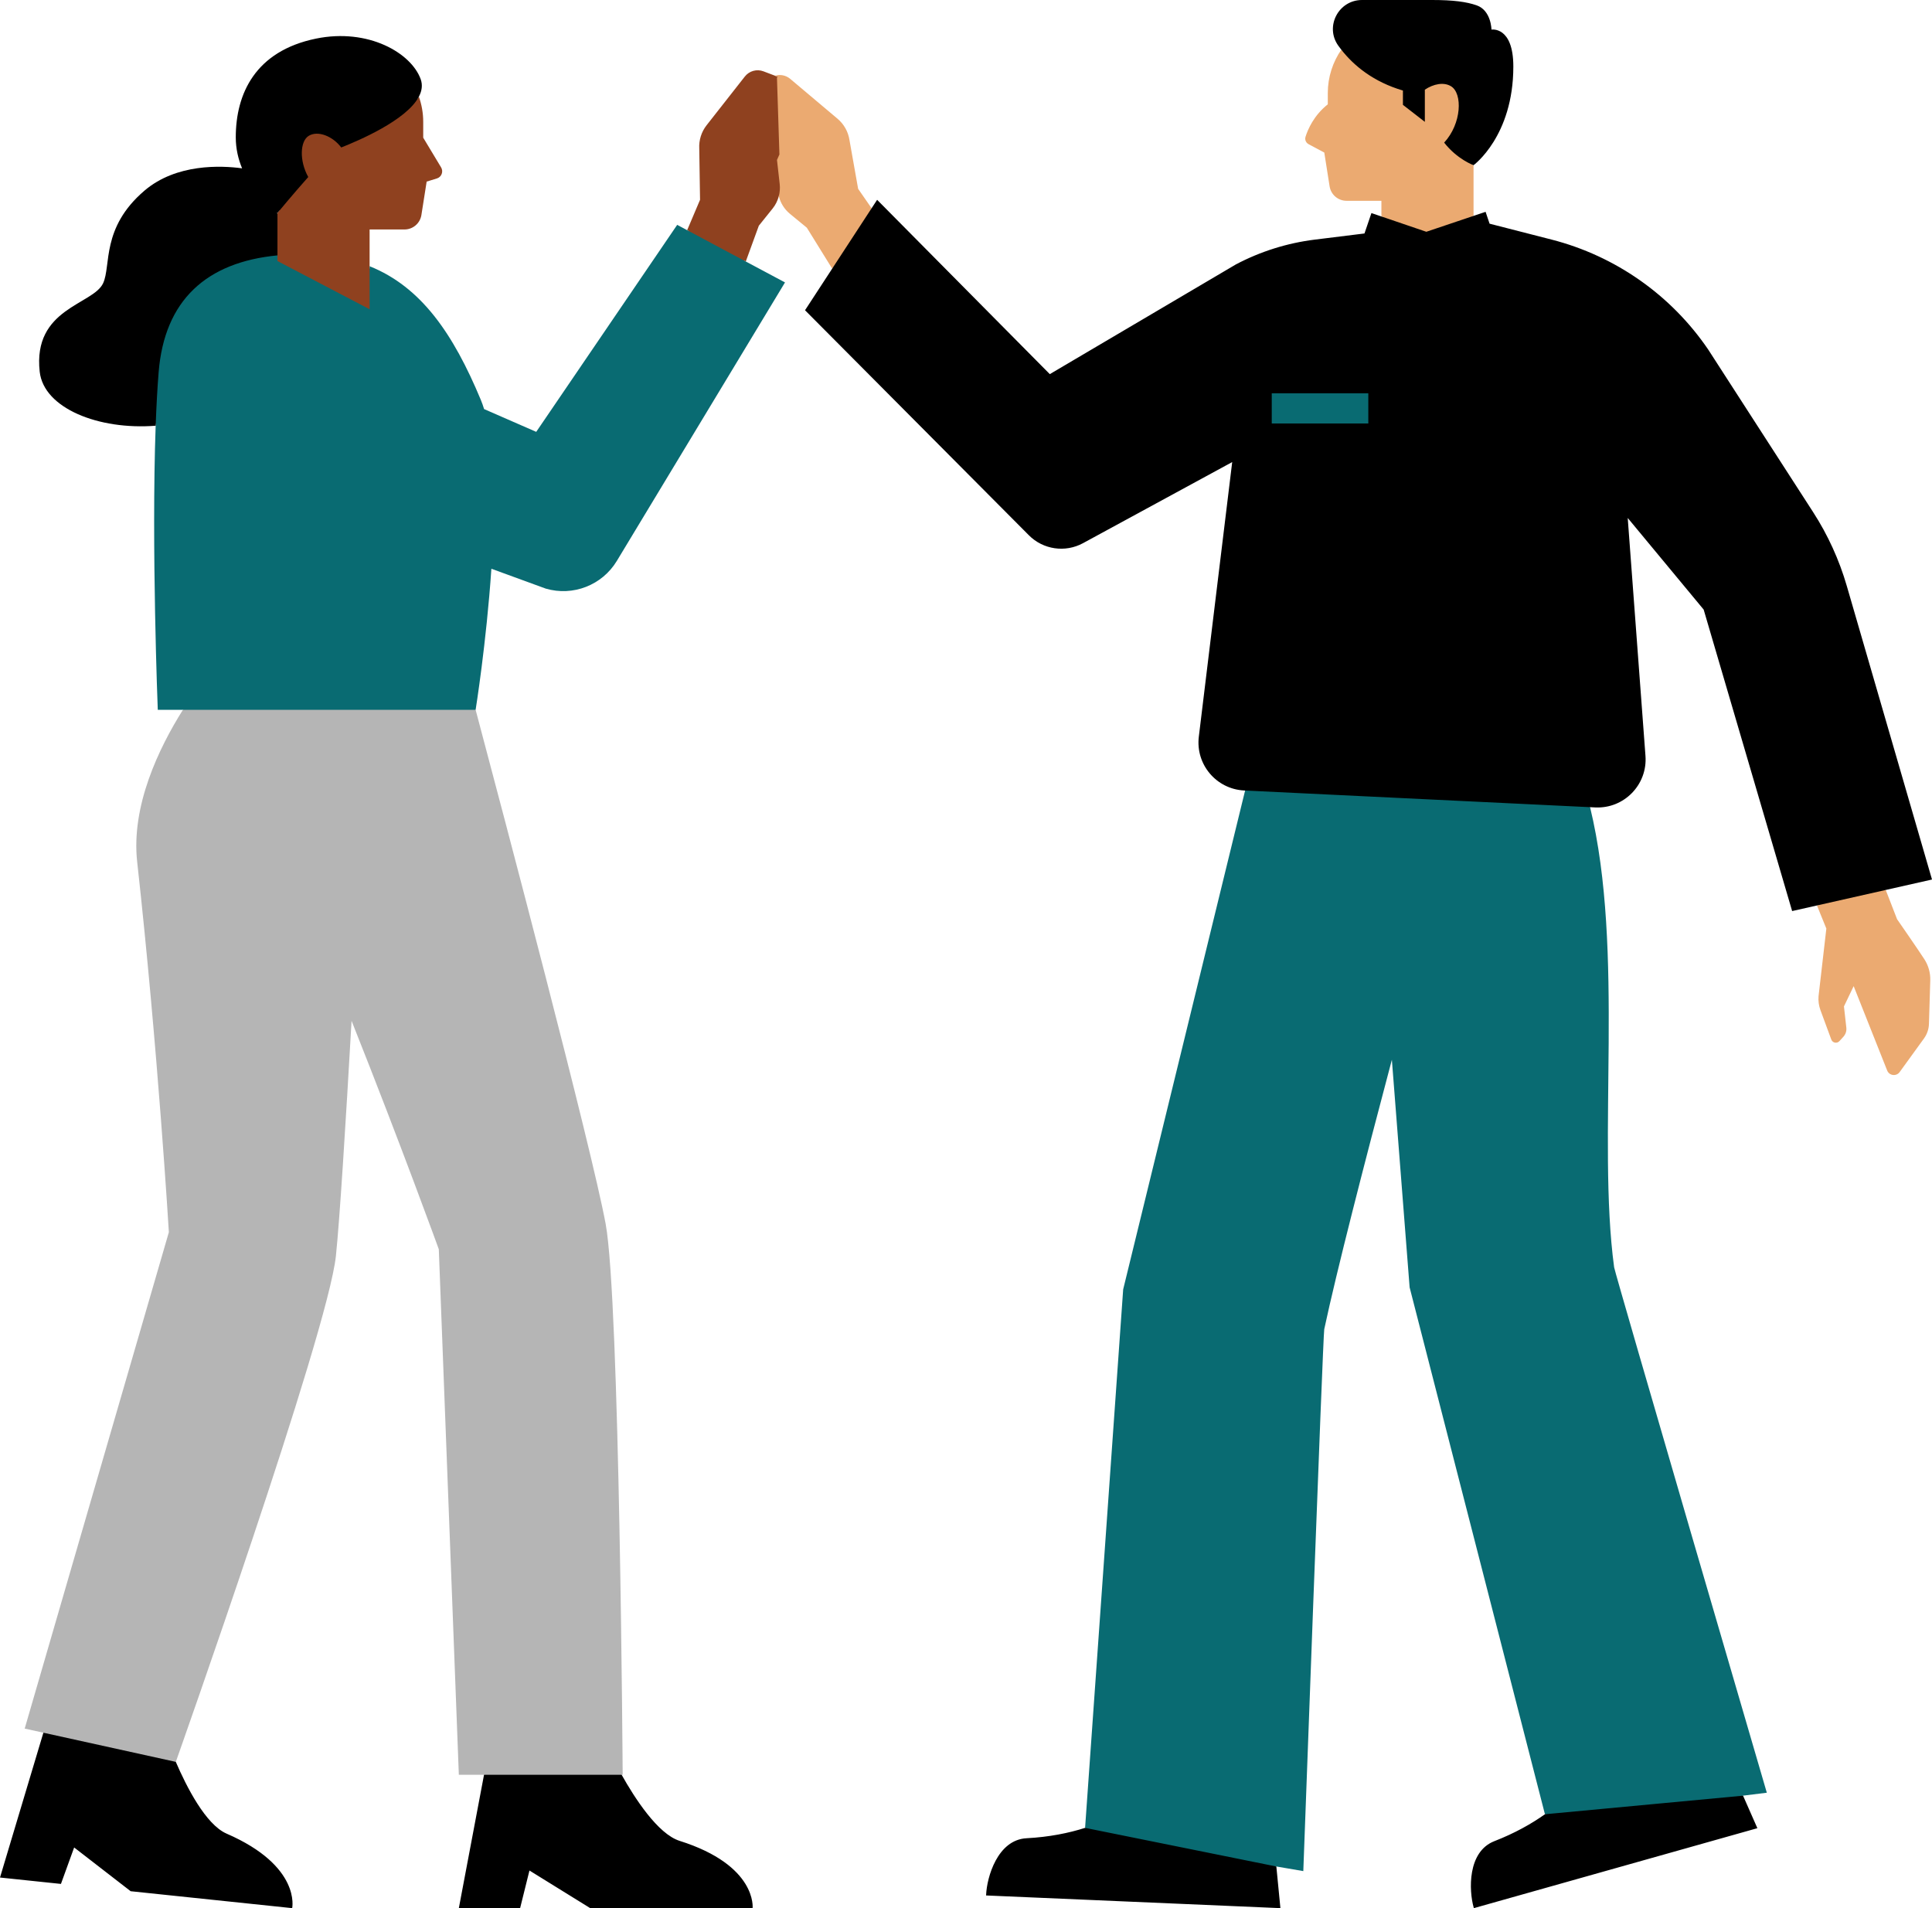 <?xml version="1.0" encoding="UTF-8"?>
<!DOCTYPE svg PUBLIC '-//W3C//DTD SVG 1.0//EN'
          'http://www.w3.org/TR/2001/REC-SVG-20010904/DTD/svg10.dtd'>
<svg height="493.8" preserveAspectRatio="xMidYMid meet" version="1.0" viewBox="0.0 0.0 500.0 493.8" width="500.0" xmlns="http://www.w3.org/2000/svg" xmlns:xlink="http://www.w3.org/1999/xlink" zoomAndPan="magnify"
><g id="change1_1"
  ><path d="M490.549,238.177l-0.033-0.049l-3.162-8.165l12.019-2.71l-21.897-75.447 c-1.948-6.719-4.861-13.109-8.657-18.992l-27.14-42.055c-9.536-14.018-23.832-24.058-40.257-28.27l-16.307-4.182l-0.961-2.852 l-3.297,1.11l0.001-14.066l0.206-0.15c0.101-0.073,10.086-7.542,10.086-25.122c0-8.433-3.673-9.088-4.798-9.088 c-0.161,0-0.263,0.013-0.276,0.016l-0.577,0.097l-0.006-0.585c0-0.046-0.087-4.627-3.513-5.818 c-2.682-0.933-6.176-1.349-11.331-1.349h-18.162c-2.688,0-5.027,1.433-6.256,3.833c-1.213,2.37-1.012,5.066,0.537,7.215 c0.241,0.335,0.494,0.671,0.759,1.007l0.228,0.29l-0.209,0.303c-2.231,3.236-3.41,7.022-3.41,10.951v3.144l-0.189,0.15 c-3.512,2.78-5.014,6.304-5.597,8.156c-0.16,0.511,0.071,1.066,0.55,1.322l4.286,2.286l1.413,8.988 c0.303,1.925,1.937,3.322,3.885,3.322h9.526v5.257l-2.772-0.944l-1.738,5.102l-13.16,1.628c-7.112,0.879-13.932,3.023-20.25,6.361 l-48.479,28.585l-44.529-44.953l-1.495,2.29l-3.972-5.731l-2.265-12.753c-0.31-2.03-1.345-3.876-2.914-5.198l-12.259-10.33 c-0.666-0.56-1.514-0.869-2.388-0.869c-0.107,0-0.212,0.014-0.318,0.023l-0.906-0.344l-2.975-1.129 c-1.729-0.656-3.684-0.113-4.826,1.343l-9.898,12.61c-1.341,1.709-2.016,3.848-1.899,6.018l0.204,13.279l-3.336,7.862l0.443,0.236 l-0.196,0.462l-2.666-1.423l-36.459,53.541l-14.081-6.153l-0.068-0.219c-0.273-0.886-0.546-1.653-0.833-2.344 c-7.975-19.146-16.455-29.396-28.32-34.231v-0.546v-9.507h9.026c2.183,0,4.041-1.588,4.379-3.745l1.359-8.646l2.643-0.811 c1.21-0.371,1.749-1.78,1.095-2.865l-4.628-7.69v-4.112c0-2.284-0.406-4.469-1.117-6.511c-0.099,0.19-0.234,0.377-0.35,0.566 c-0.043-0.133-0.075-0.268-0.122-0.401l-0.071-0.205l0.1-0.191c0.764-1.461,0.906-2.808,0.436-4.116 c-1.89-5.25-9.626-10.829-20.242-10.829c-2.072,0-4.184,0.218-6.277,0.647c-16.832,3.451-20.365,15.533-20.365,25.061 c0,2.638,0.537,5.271,1.596,7.829l0.333,0.804l-0.862-0.117c-1.97-0.268-3.972-0.403-5.949-0.403 c-5.396,0-13.062,1.053-18.932,6.069c-7.943,6.787-8.819,13.661-9.458,18.68c-0.257,2.019-0.479,3.762-1.108,5.112 c-0.912,1.956-3.182,3.301-5.811,4.858c-5.241,3.105-11.764,6.969-10.553,17.785c0.887,7.92,11.694,13.669,25.696,13.669 c1.254,0,2.525-0.05,3.777-0.148l0.559-0.044l-0.021,0.561c-1.052,29.095,0.349,68.235,0.528,73.007h6.927l-0.481,0.766 c-6.239,9.924-13.344,24.751-11.761,39.027c5.285,47.688,8.174,95.39,8.202,95.866l0.005,0.087L7.019,446.995l4.843,1.066 L0.652,485.48l14.783,1.55l3.52-9.709l15.055,11.654l41.166,4.312c0.154-2.082-0.217-11.097-16.734-18.275 c-5.392-2.344-10.264-11.535-13.401-18.833l-0.077-0.18l0.065-0.185c0.393-1.109,39.341-111.11,41.409-130.836 c0.845-8.063,2.207-28.522,4.05-60.809l0.963-0.156c12.832,32.224,22.486,58.871,22.582,59.137l0.026,0.073l5.17,135.604h6.639 l-6.517,34.51h14.862l2.49-10.022l16.187,10.022h41.392c-0.063-2.087-1.372-11.015-18.547-16.435 c-5.603-1.767-11.408-10.399-15.292-17.331l-0.417-0.744h0.616c-0.059-8.608-0.904-123.09-4.389-141.962 c-3.66-19.814-26.679-106.833-33.647-133.031l-0.027-0.103l0.017-0.105c0.028-0.173,2.796-17.544,4.073-36.463l0.045-0.665 l14.667,5.357c1.434,0.419,2.915,0.632,4.401,0.632c5.458,0,10.603-2.903,13.424-7.576l43.252-71.625l-10.066-5.373l0.173-0.474 l0.445,0.238l3.374-9.259l3.574-4.452c0.761-0.948,1.296-2.041,1.597-3.195c0.011-0.041,0.016-0.083,0.026-0.123l0.459,0.003 c0.421,1.696,1.349,3.174,2.682,4.274l4.47,3.682l6.768,10.926l-6.982,10.695l57.644,57.947c2.139,2.151,4.988,3.335,8.023,3.335 c1.879,0,3.746-0.475,5.398-1.374l39.461-21.451l-8.757,72.039c-0.404,3.328,0.563,6.572,2.725,9.134 c2.162,2.562,5.196,4.062,8.544,4.224l0.844,0.04l-31.687,129.619l-9.882,139.692l-0.322,0.104 c-4.73,1.511-9.872,2.423-15.283,2.711c-6.954,0.371-9.677,9.302-9.961,13.83l75.087,3.235l-1.06-10.858l7.062,1.212 c0.403-11.002,5.072-138.184,5.41-139.764c2.741-12.84,8.631-36.312,17.506-69.762l0.981,0.089l4.579,58.822l35.105,136.696 l-0.281,0.199c-3.921,2.777-8.36,5.14-13.193,7.021c-6.493,2.528-6.287,11.86-5.14,16.252l72.334-20.4l-3.747-8.503l6.237-0.771 c-3.138-10.729-39.152-133.903-39.366-135.494c-1.88-13.9-1.702-30.375-1.515-47.817c0.264-24.398,0.535-49.627-4.703-71.211 l-0.157-0.65l2.006,0.097c0.197,0.01,0.394,0.014,0.589,0.014c3.301,0,6.484-1.392,8.736-3.818c2.281-2.458,3.399-5.655,3.148-9.001 l-4.71-63.137l20.722,24.998l22.793,77.674l6.377-1.439l2.643,6.491l-2.037,17.626c-0.089,1.142,0.073,2.313,0.47,3.389l2.804,7.603 c0.135,0.362,0.467,0.491,0.71,0.491c0.212,0,0.408-0.087,0.553-0.246l1.029-1.134c0.48-0.529,0.711-1.241,0.632-1.953l-0.631-5.647 l3.066-6.408l9.092,22.888c0.204,0.525,0.702,0.864,1.27,0.864c0.438,0,0.837-0.204,1.095-0.561l6.296-8.693 c0.742-1.025,1.154-2.236,1.192-3.501l0.341-11.259c0.056-1.84-0.443-3.632-1.444-5.183 C495.874,245.848,490.603,238.253,490.549,238.177z M70.534,53.578l1.151,0.839l0.62-0.892v0.992 c-0.313,0.376-0.498,0.599-0.5,0.602v0.214v0.097l-0.463,0.09L70.534,53.578z" fill="#8F411F"
  /></g
  ><g id="change2_1"
  ><path d="M499.552,253.723l-0.341,11.259c-0.041,1.36-0.49,2.677-1.287,3.779l-6.296,8.693 c-0.862,1.191-2.703,0.955-3.235-0.416l-8.669-21.821l-2.511,5.248l0.615,5.505c0.095,0.854-0.181,1.708-0.759,2.345l-1.029,1.133 c-0.632,0.696-1.776,0.473-2.102-0.408l-2.803-7.602c-0.424-1.15-0.595-2.379-0.499-3.601l2.023-17.517l-2.434-5.979l0.495-0.112 l-0.191-0.47l-6.377,1.439l-22.793-77.674l-20.722-24.998l4.71,63.137c0.251,3.347-0.867,6.543-3.148,9.001 c-2.252,2.426-5.436,3.818-8.736,3.818c-0.195,0-0.392-0.004-0.589-0.014l-2.006-0.097l0.157,0.65 c5.238,21.584,4.967,46.813,4.703,71.211c-0.188,17.442-0.365,33.917,1.515,47.817c0.214,1.591,36.229,124.765,39.366,135.494 l-6.237,0.771l3.747,8.503l-72.334,20.4c-1.147-4.392-1.354-13.724,5.14-16.252c4.833-1.881,9.272-4.243,13.193-7.021l0.281-0.199 l-35.105-136.696l-4.579-58.822l-0.981-0.089c-8.875,33.45-14.765,56.922-17.506,69.762c-0.338,1.58-5.007,128.762-5.41,139.764 l-7.062-1.212l1.06,10.858l-75.087-3.235c0.284-4.528,3.007-13.459,9.961-13.83c5.411-0.288,10.553-1.2,15.283-2.711l0.322-0.104 l9.882-139.692l31.687-129.619l-0.844-0.04c-3.348-0.162-6.382-1.662-8.544-4.224c-2.161-2.563-3.129-5.806-2.725-9.134 l8.757-72.039l-39.461,21.451c-1.652,0.899-3.52,1.374-5.398,1.374c-3.035,0-5.885-1.184-8.023-3.335L208.98,80.227l6.982-10.695 l-0.291-0.469l-0.302,0.462l-6.557-10.586l-4.406-3.63c-1.423-1.174-2.41-2.771-2.85-4.539c0.262-1.005,0.35-2.057,0.232-3.11 l-0.703-6.266l0.628-1.422l-0.638-19.991c0.134-0.026,0.272-0.028,0.408-0.039l-0.921-0.35c1.341-0.401,2.823-0.128,3.933,0.807 l12.26,10.33c1.662,1.4,2.758,3.357,3.086,5.505l2.244,12.633l3.487,5.031l-0.295,0.452l0.307,0.443l1.495-2.29l44.529,44.953 l48.479-28.585c6.318-3.338,13.138-5.482,20.25-6.361l13.16-1.628l1.738-5.102l2.772,0.944v-0.528l-0.5-0.17v-4.058h-9.027 c-2.183,0-4.04-1.589-4.379-3.745l-1.374-8.742l-4.066-2.168c-0.69-0.368-1.025-1.168-0.791-1.913c0.6-1.91,2.153-5.541,5.763-8.399 v-2.902c0-4.173,1.296-8.04,3.498-11.235c0.107,0.136,0.221,0.273,0.333,0.409c0.028-0.041,0.051-0.084,0.079-0.125l0.209-0.303 l-0.228-0.29c-0.265-0.336-0.518-0.671-0.759-1.007c-1.549-2.149-1.75-4.846-0.537-7.215c1.229-2.4,3.567-3.833,6.256-3.833h18.162 c5.155,0,8.649,0.416,11.331,1.349c3.426,1.191,3.513,5.772,3.513,5.818l0.006,0.585l0.577-0.097 c0.014-0.002,0.115-0.016,0.276-0.016c1.125,0,4.798,0.655,4.798,9.088c0,17.58-9.985,25.048-10.086,25.122l-0.206,0.15v0.048 c0.311,0.138,0.496,0.205,0.499,0.206V55.87l-0.5,0.168l0,0.527l3.297-1.11l0.961,2.852l16.307,4.182 c16.425,4.212,30.721,14.252,40.257,28.27l27.14,42.055c3.796,5.883,6.709,12.273,8.657,18.992l21.897,75.447l-12.019,2.71 l0.183,0.472l0.493-0.111l2.931,7.568c0,0,5.31,7.646,7.067,10.362C499.077,249.881,499.61,251.787,499.552,253.723z" fill="#EBAA71"
  /></g
  ><g id="change3_1"
  ><path d="M381.356,116.418H320v-23h61.356V116.418z M417.737,327.982c-4.489-33.193,2.795-81.908-6.226-119.079 L364.5,170.418l-42.267,34.173l-31.556,129.112l-9.857,139.355l19.055,10.388l30.442-0.391l6.978,1.198 c0,0,5.08-138.656,5.421-140.249c3.193-14.958,10.294-42.577,17.5-69.739l4.593,58.908l35.019,136.363l22.547,2.88l28.725-7.689 l6.153-0.761C457.253,463.968,417.954,329.593,417.737,327.982z M177.832,59.575l-2.58-1.377l-36.478,53.569l-13.491-5.895 c-0.261-0.846-0.542-1.648-0.85-2.389c-7.127-17.11-15.422-29.221-28.781-34.584v11.137L71.805,67.558v-1.464 C53.5,53.418,33.509,68.779,32,87.418c-0.34,4.202,8.466,17.787,8.286,22.762c-1.13,31.253,0.547,73.525,0.547,73.525h6.504 L87.5,210.418l35.59-26.713h0.001c0,0,2.785-17.345,4.078-36.509l14.073,5.139c7.048,2.06,14.599-0.882,18.394-7.166l43.524-72.076 l-10.149-5.417L177.832,59.575z" fill="#096B72"
  /></g
  ><g id="change4_1"
  ><path d="M123.09,183.705c7.024,26.405,29.984,113.187,33.656,133.069c3.653,19.782,4.401,142.552,4.401,142.552 h-0.267l-15.63,4.717l-19.984-4.717h-6.518l-5.185-136.007c0,0-9.599-26.533-22.576-59.122c-1.524,26.706-3.074,51.503-4.052,60.832 C84.837,345.043,45.5,455.981,45.5,455.981l-0.002,0L36,459.326l-24.772-10.892l-4.838-1.066l37.312-128.473 c0,0-2.855-47.615-8.2-95.841c-1.603-14.461,5.599-29.431,11.835-39.349H123.09z" fill="#B5B5B5"
  /></g
  ><g id="change5_1"
  ><path d="M330.317,483.057l1.051,10.779l-76.164-3.282l0.01-0.235c0.192-4.447,2.92-14.171,10.448-14.572 c5.914-0.315,10.946-1.343,15.158-2.688L330.317,483.057z M399.828,469.538c-3.5,2.48-7.8,4.906-13.086,6.963 c-7.028,2.736-6.579,12.824-5.37,17.109l0.064,0.226l73.372-20.692l-3.708-8.415L399.828,469.538z M347.133,12.864 c3.289,4.184,8.32,8.322,15.944,10.568v3.705l5.672,4.398v-8.326c2.268-1.512,4.923-2.024,6.792-0.873 c3.013,1.856,2.75,9.652-1.794,14.575c3.39,4.337,7.597,5.838,7.609,5.842l0.001,0c0,0,10.292-7.488,10.292-25.526 c0-10.52-5.657-9.566-5.657-9.566s-0.051-4.965-3.848-6.285C379.531,0.468,376.111,0,370.648,0h-18.162 c-6.089,0-9.686,6.9-6.125,11.84C346.607,12.181,346.865,12.523,347.133,12.864z M500,227.624l-11.971,2.7l-17.804,4.016 l-6.421,1.448l-22.897-78.025l-19.655-23.712l4.594,61.574c0.557,7.449-5.535,13.702-12.997,13.342l-1.338-0.065l-89.278-4.312 l-0.238-0.011c-7.214-0.349-12.612-6.749-11.741-13.918l8.639-71.076l-38.608,20.988c-4.608,2.505-10.317,1.671-14.016-2.048 L208.34,80.292l7.029-10.767l10.202-15.627l1.427-2.186l44.69,45.116l48.145-28.387c6.368-3.365,13.295-5.543,20.442-6.427 l12.85-1.589l1.799-5.279l2.584,0.88l11.624,3.96l12.223-4.116l3.112-1.048l1.033,3.068l16.044,4.115 c16.531,4.239,30.948,14.363,40.546,28.473l27.146,42.065c3.819,5.918,6.756,12.36,8.718,19.124L500,227.624z M354.119,101.784 H329.13v7.81h24.989V101.784z M175.886,476.425c-5.649-1.782-11.638-11.088-15.006-17.099h-35.615l-6.518,34.51h15.857l2.419-9.736 l15.725,9.736h42.025C194.774,493.836,196.023,482.779,175.886,476.425z M81.782,9.993c-15.708,3.221-20.764,14.26-20.764,25.551 c0,2.963,0.652,5.65,1.634,8.02c-5.399-0.732-17.024-1.268-25.273,5.782c-11.258,9.62-8.577,19.415-10.695,23.96 c-2.609,5.599-18.253,6.426-16.407,22.911c1.058,9.444,15.229,15.125,30.01,13.963c0.18-4.975,0.43-9.673,0.771-13.874 c1.509-18.639,12.396-28.454,30.748-30.212v-10.76c-0.042-0.103-0.084-0.202-0.126-0.303c0.081,0.059,0.125,0.09,0.125,0.09 l0.001-0.001c0.012-0.014,4.026-4.871,7.969-9.307c-2.343-4.198-2.135-9.268,0.109-10.65c2.397-1.476,6.241,0.099,8.429,3.005 c4.309-1.704,16.886-7.011,20.096-13.156c0.768-1.471,1.012-2.988,0.463-4.517C106.432,13.717,95.318,7.217,81.782,9.993z M58.641,474.552c-5.433-2.361-10.42-12.243-13.143-18.571l-34.27-7.547L0,485.914l15.772,1.653l3.419-9.431l14.625,11.321 l41.796,4.378C75.612,493.835,78.006,482.969,58.641,474.552z"
  /></g
></svg
>
